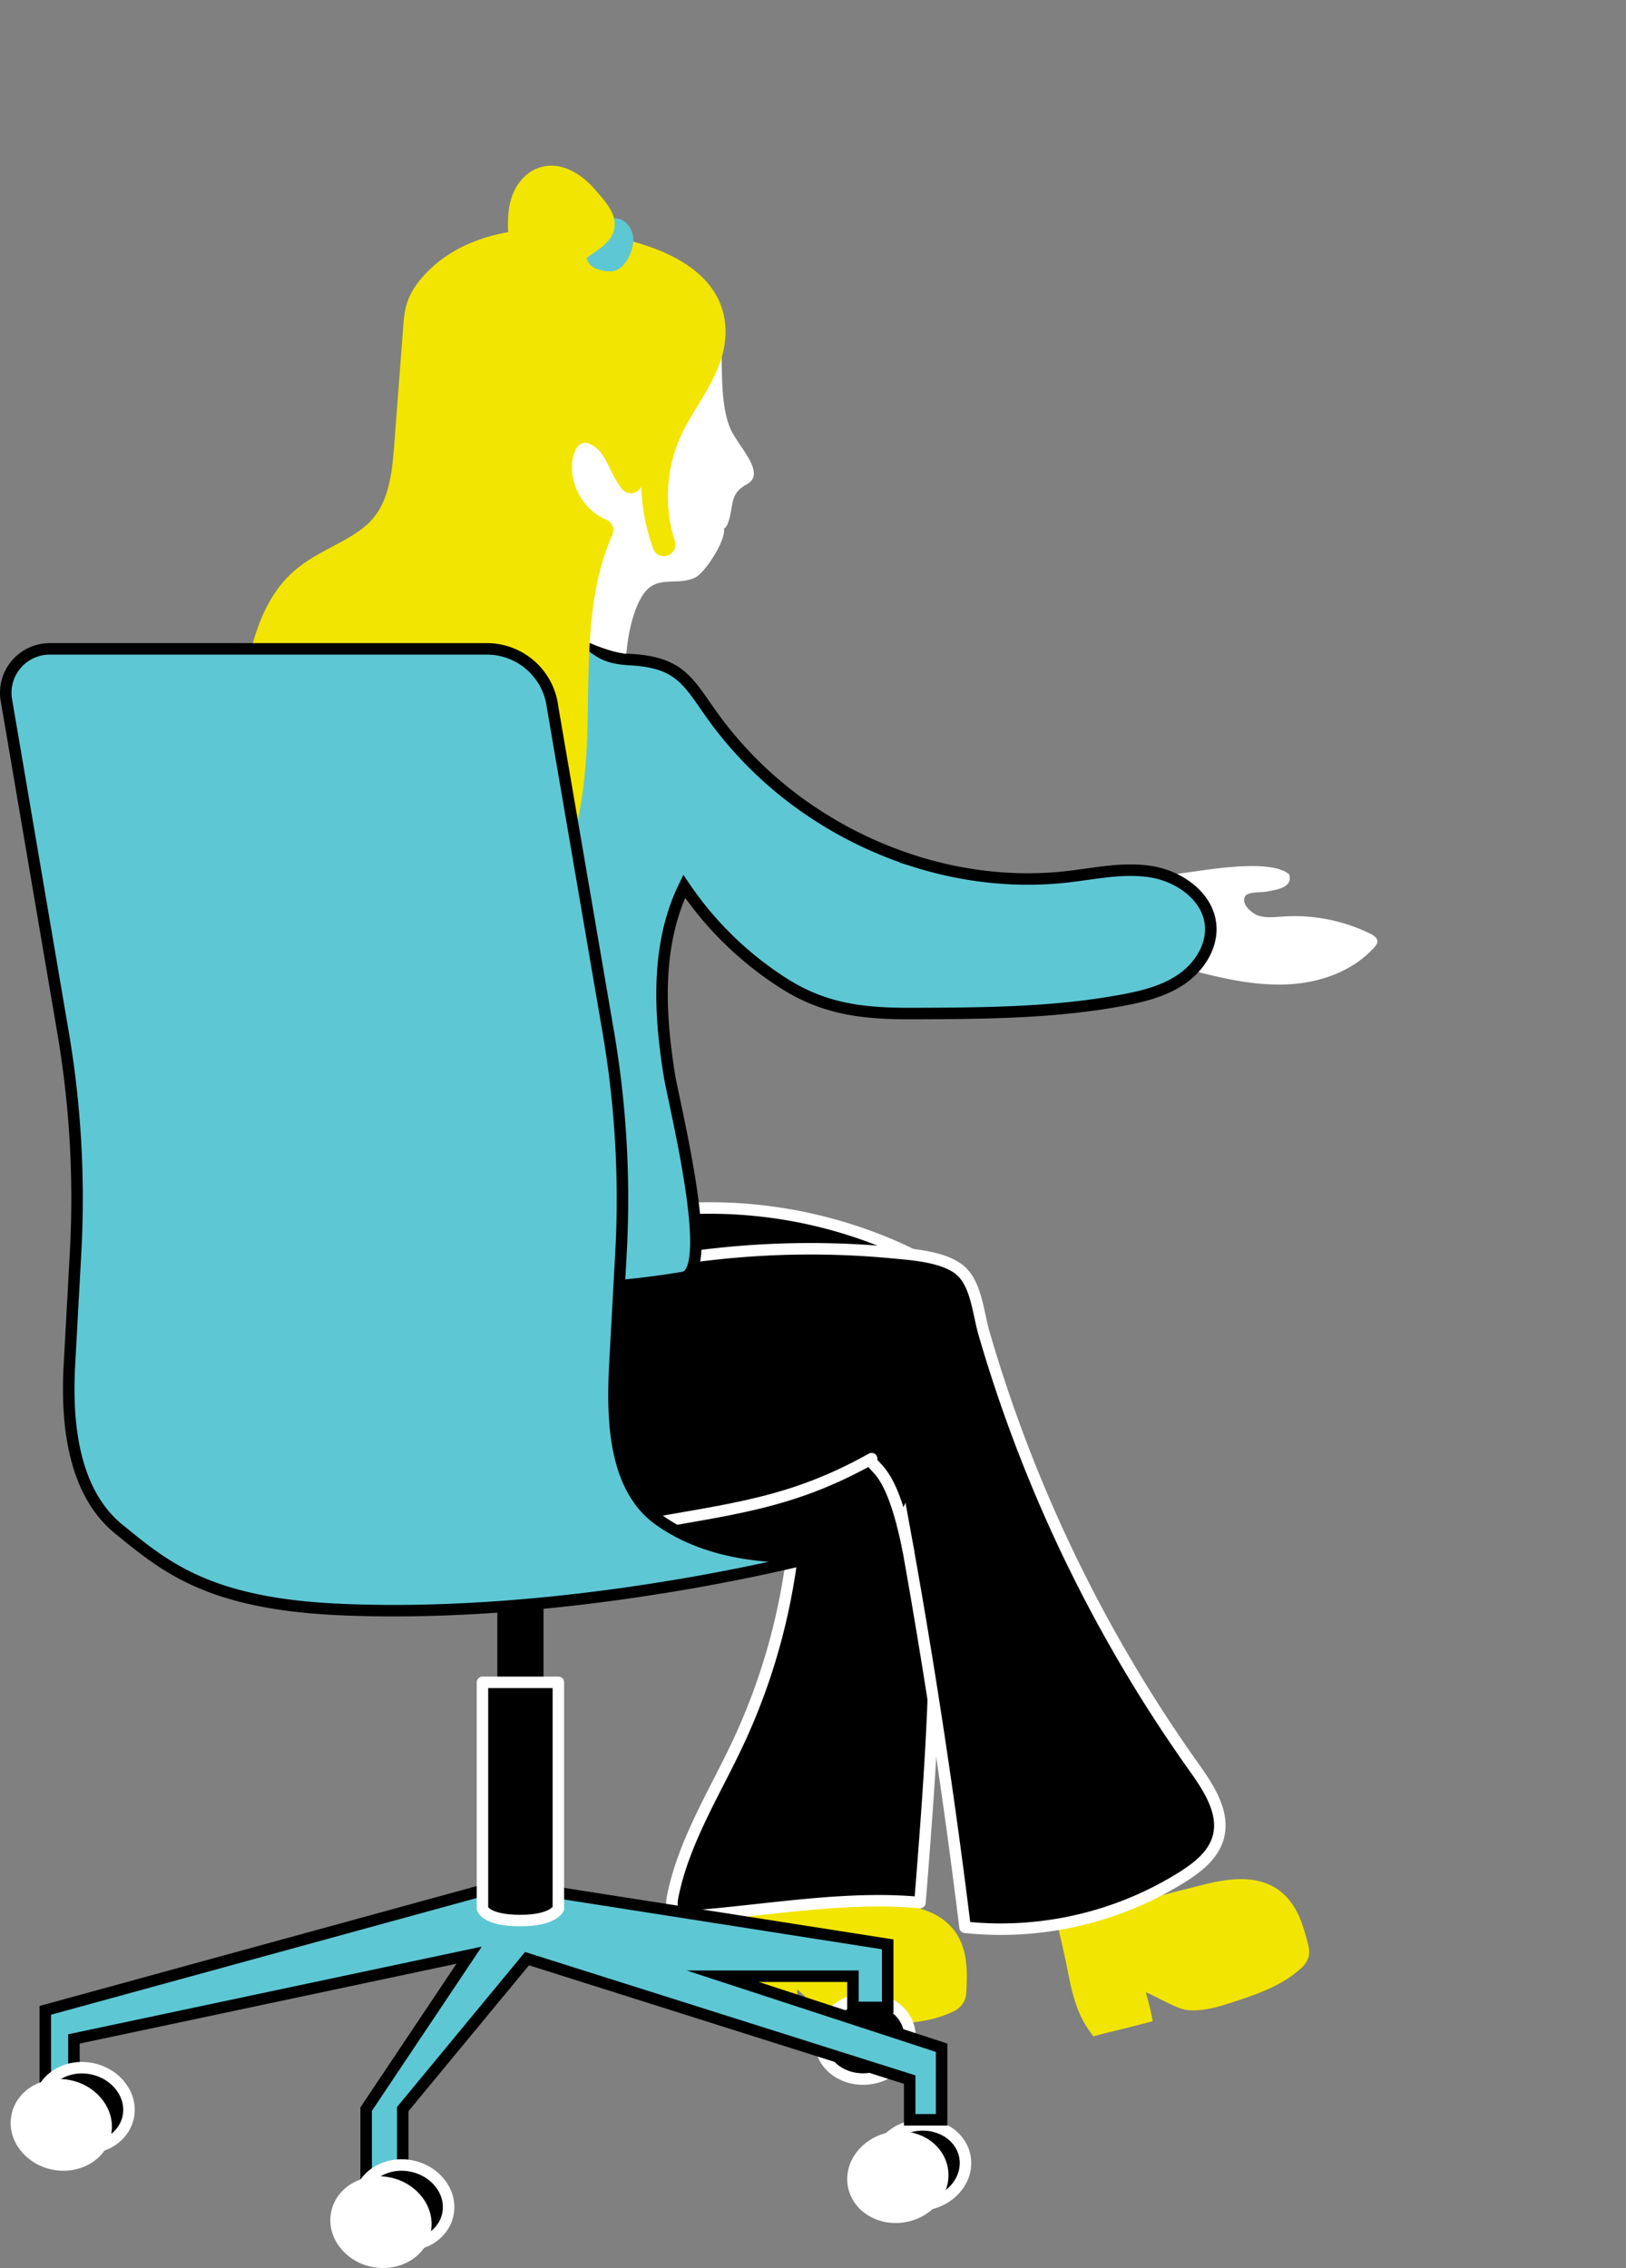 <svg id="Capa_1" xmlns="http://www.w3.org/2000/svg" viewBox="0 0 70.749 98.682"><rect x="0" y="0" width="70.749" height="98.682" fill="#808080" stroke="none"/><defs><style>.cls-1,.cls-2{fill:none}.cls-3,.cls-4{fill:#f2e502;stroke:#f2e502}.cls-2,.cls-3,.cls-5{stroke-linecap:round;stroke-linejoin:round}.cls-6,.cls-7{fill:#fff}.cls-8,.cls-9{fill:#5ec7d4}.cls-10,.cls-11,.cls-4,.cls-7,.cls-9{stroke-miterlimit:10}.cls-10,.cls-11,.cls-2,.cls-5,.cls-7,.cls-9{stroke-width:.5px}.cls-11,.cls-2,.cls-5,.cls-7{stroke:#fff}.cls-10,.cls-9{stroke:#000}</style></defs><path class="cls-4" d="M49.574 82.805c.042.125.098.265.221.312.086.033.182.01.27-.013l2.253-.576c1.039-.266 2.253-.499 3.095.166.594.469.818 1.254 1.009 1.987.03.114.059.235.026.347a.596.596 0 0 1-.193.258c-.768.692-1.781 1.03-2.763 1.35-.564.184-1.144.37-1.736.33-.552-.037-2.092-1.162-2.574-.892.028.139.364 1.368.392 1.506-.811.213-.984.237-1.795.45-.528-.751-.693-1.688-.875-2.587a41.96 41.96 0 0 0-1.575-5.688c-.024-.069 2.583-.955 3.001-.559.335.317.45 1.231.595 1.665l.651 1.943zm-14.021-.04c.004.132.016.282.12.363.072.056.171.063.262.067l2.323.107c1.072.05 2.3.182 2.911 1.063.431.622.416 1.439.384 2.195-.005.118-.012.242-.077.34a.596.596 0 0 1-.26.191c-.936.437-2.004.464-3.037.483-.593.011-1.203.019-1.757-.192-.517-.197-1.661-1.723-2.201-1.606-.014.141-.052 1.414-.066 1.555-.838-.033-1.01-.061-1.848-.094-.285-.872-.169-1.817-.081-2.73.191-1.96.243-3.933.156-5.9-.003-.073 2.749-.158 3.033.343.228.401.071 1.308.083 1.766l.054 2.049z"/><path class="cls-6" d="M56.091 38.038c.18.59-.529.659-.946.753-.22.049-.848-.01-.972.213-.186.334.305.741.567.83.35.118.731.068 1.1.043a7.507 7.507 0 0 1 3.784.748c.148.073.316.187.306.352-.006.091-.067.167-.127.235-.884.994-2.222 1.498-3.548 1.603-1.326.105-2.653-.153-3.943-.476-1.703-.427-4.664-2.353-2.062-3.991.47-.296 1.228-.354 1.764-.435 1.771-.267 3.459-.389 4.076.126z"/><path class="cls-5" d="M34.533 67.099a27.187 27.187 0 0 1-2.4 8.69c-1.033 2.211-2.379 4.322-2.86 6.714-.05.251-.078.547.101.729.166.168.434.162.669.144 3.245-.244 6.748-.9 9.986-.594.577-7.281 1.15-14.65-.069-21.851-.026-.156-.059-.322-.171-.433-.118-.117-.295-.146-.461-.157-1.09-.067-4.037.806-4.543 1.871-.161.338-.142.73-.128 1.103a26.861 26.861 0 0 1-.125 3.784zm4.758-12.698c.335.155.674.324.929.591.415.434.55 1.056.668 1.645.041.204.081.422.002.615-.101.248-.366.382-.612.49a26.725 26.725 0 0 1-4.404 1.497c-.631.155-1.278.287-1.927.239-1.188-.087-2.266-.778-3.066-1.661-.94-1.036-1.792-2.458-2.284-3.773-.556-1.484.835-1.463 1.982-1.481a20.14 20.14 0 0 1 8.713 1.837z"/><path class="cls-5" d="M45.473 83.812a14.887 14.887 0 0 0 5.975-2.145c.661-.417 1.328-.939 1.549-1.689.321-1.088-.399-2.18-1.057-3.104a62.77 62.77 0 0 1-9.118-18.84c-.258-.887-.337-2.115-1.002-2.726-.691-.634-2.135-.725-3.014-.808a37.97 37.97 0 0 0-11.135.601c-.276.056-.567.124-.766.323-.604.602-.215 2.389-.103 3.151.127.867-.294 3.359.197 4.007.455.601 1.251.862 2.004.851.753-.011 1.481-.255 2.194-.497 2.008-.68 5.409-2.92 6.977-.615.533.784.723 1.744.898 2.676a306.07 306.07 0 0 1 2.919 18.859c1.157.125 2.328.107 3.482-.044z"/><path class="cls-9" d="M39.8 37.475c2.145.676 4.42.93 6.662.671 1.223-.141 2.458-.419 3.671-.209s2.427 1.082 2.542 2.307c.086.925-.485 1.817-1.247 2.348s-1.691.761-2.604.93c-2.989.554-6.049.567-9.089.578-2.112.008-3.821-.163-5.626-1.311a14.838 14.838 0 0 1-4.338-4.224c-1.226 2.509-1.091 5.46-.646 8.217.202 1.25 2.051 8.555.607 8.799a36.06 36.06 0 0 1-6.225.505c-1.721-.01-3.497-.16-5.024-.953-1.389-.721-2.473-1.928-3.31-3.249-3.27-5.16-2.949-11.761-2.115-17.813.22-1.598.494-3.26 1.438-4.568 1.042-1.444 2.782-2.258 4.539-2.554 2.122-.357 4.635-.735 6.312.814.717.662 1.081.882 2.095.938 2.349.129 2.547 1.127 3.85 2.84a16.913 16.913 0 0 0 4.149 3.856 17.525 17.525 0 0 0 4.361 2.077z"/><path class="cls-6" d="M24.997 23.948c.109.272.043.665-.236 1.291-.14.315-.339.615-.373.958-.062.636.391 1.376.971 1.644s1.171.501 1.895.61c.054-.785.344-2.378 1.018-2.895.559-.429 1.302-.104 1.973-.424.423-.201 1.344-1.612 1.256-2.129-.051-.3-.206.119 0 0 .248-.142.314-.877.377-1.155.087-.385.282-.591.627-.783.782-.436-.179-1.431-.622-2.209-.597-1.05-.434-3.017-.511-4.222-.57-.038-1.482-.016-2.053.012-.225.011-.455.028-.661.119-.353.154-.581.494-.807.806a7.72 7.72 0 0 1-1.198 1.341c-1.36 1.172-3.266 1.709-4.32 3.162-.212.292-.384.62-.445.975a1.74 1.74 0 0 0 .444 1.468c.338.357.813.552 1.284.691.731.215 1.228.358 1.381.74z"/><path class="cls-3" d="M31.07 14.424c.005 1.551-1.17 2.815-1.843 4.213a6.893 6.893 0 0 0-.339 5.062c-.827-2.238-.479-4.718-.12-7.077a5.581 5.581 0 0 0-1.319 4.338c-.349-.453-.521-1.019-.848-1.488s-.919-.848-1.454-.646c-.439.166-.665.658-.733 1.122-.187 1.276.582 2.631 1.774 3.124-1.248 2.808-1.033 6.011-1.144 9.082-.112 3.071-.73 6.422-3.088 8.393a42.092 42.092 0 0 0-10.401-.022c-1.41.173-2.861.415-4.233.046a38.088 38.088 0 0 0 3.633-10.115c.388-1.886.721-3.965 2.17-5.234 1.072-.939 2.617-1.283 3.521-2.384.791-.963.919-2.293 1.013-3.536l.381-5.01c.026-.34.053-.684.164-1.006.117-.337.323-.636.558-.905 1.194-1.364 3.102-1.927 4.914-1.895 2.36.042 7.383.719 7.394 3.938z"/><path class="cls-8" d="M25.603 10.509c-.133.343-.164.779.1 1.035.119.115.281.175.442.215.235.058.493.078.713-.024.172-.08.304-.227.407-.387.157-.243.256-.523.287-.811.054-.498-.3-1.076-.865-1.035-.494.036-.92.587-1.083 1.007z"/><path class="cls-3" d="M25.519 8.583c-.472-.548-1.181-1.037-1.872-.825-.468.144-.795.586-.933 1.056s-.118.969-.098 1.458l.131 3.066c.069 1.607.068 3.409-1.048 4.568 1.132.07 2.084-.939 2.42-2.022.336-1.083.229-2.245.271-3.378.049-1.314.491-1.429 1.398-2.083.828-.597.414-1.049-.269-1.842z"/><ellipse class="cls-11" cx="40.056" cy="94.2" rx="1.962" ry="1.736" transform="rotate(-11.83 40.058 94.2)"/><path class="cls-10" d="M29.391 67.182s4.852.873 6.408.472c4.258-1.098 3.87-3.887 2.938-5.085-.99-1.274-3.287-1.768-4.771-2.081-16.43-3.464-13.857 2.1-13.857 2.1l9.283 4.594z"/><path d="M18.575 67.685c-1.115.003-2.321-.069-3.185-.774-.694-.567-1.044-1.45-1.279-2.315a13.76 13.76 0 0 1-.478-3.296c-.006-.252-.001-.514.115-.738.134-.258.396-.42.651-.56 1.964-1.08 4.194-1.558 6.387-2.022l3.434-.727c1.621-.343 3.41-1.251 5.032-1.594.341-.072 1.2.543.868.439 0 0 .935.535 1.719.511 1.662-.052 2.693.24 4.052.282.414.013.849.054 1.193.285.207.139.365.338.512.539.686.932 2.193 3.177 1.83 4.417-.321 1.098-3.241 1.882-4.224 2.28a44.838 44.838 0 0 1-10.595 2.844c-1.998.28-4.015.425-6.032.43z"/><path transform="rotate(-180 22.644 70.484)" d="M21.639 67.182h2.01v6.603h-2.01z"/><ellipse class="cls-11" cx="37.645" cy="88.714" rx="1.962" ry="1.736" transform="rotate(-11.83 37.646 88.716)"/><path class="cls-9" d="M23.649 82.254l14.976 2.345v2.744h-1.512v-1.357h-5.665l9.522 3.111v3.137h-1.389v-1.75l-16.65-5.263-5.407 6.546v3.406h-1.592v-3.406l4.48-6.697-17.195 3.644v2.631H1.97V87.47l19.022-5.216h2.657z"/><ellipse class="cls-11" cx="17.566" cy="95.946" rx="1.736" ry="1.962" transform="rotate(-78.17 17.566 95.946)"/><ellipse class="cls-7" cx="16.576" cy="96.686" rx="1.736" ry="1.962" transform="rotate(-78.17 16.576 96.686)"/><ellipse class="cls-11" cx="3.659" cy="91.713" rx="1.736" ry="1.962" transform="rotate(-78.17 3.658 91.713)"/><ellipse class="cls-7" cx="2.668" cy="92.453" rx="1.736" ry="1.962" transform="rotate(-78.17 2.668 92.454)"/><ellipse class="cls-7" cx="39.066" cy="94.727" rx="1.962" ry="1.736" transform="rotate(-11.83 39.067 94.727)"/><path class="cls-5" d="M24.296 83.042s-.209.521-1.652.521c-1.52 0-1.652-.521-1.652-.521v-9.844h3.303v9.844z"/><path class="cls-2" d="M27.833 66.38c3.969-.733 6.573-.943 10.094-2.915-.032.519.815.091 1.596 4.001"/><path class="cls-9" d="M14.82 70.032c10.452.451 20.978-2.378 20.978-2.378s-4.153.614-7.134-1.528c-1.961-1.409-2.039-4.376-1.908-6.787l.264-4.829a43 43 0 0 0-.555-9.621l-2.421-14.121a2.882 2.882 0 0 0-2.861-2.536H2.164a1.914 1.914 0 0 0-1.9 2.144L2.741 44.91c.539 3.162.723 6.375.548 9.578l-.269 4.916c-.14 2.559.169 5.522 2.159 7.137 1.99 1.616 3.873 3.241 9.641 3.49z"/><path class="cls-1" d="M.25 0h70.499v98.432H.25z"/></svg>